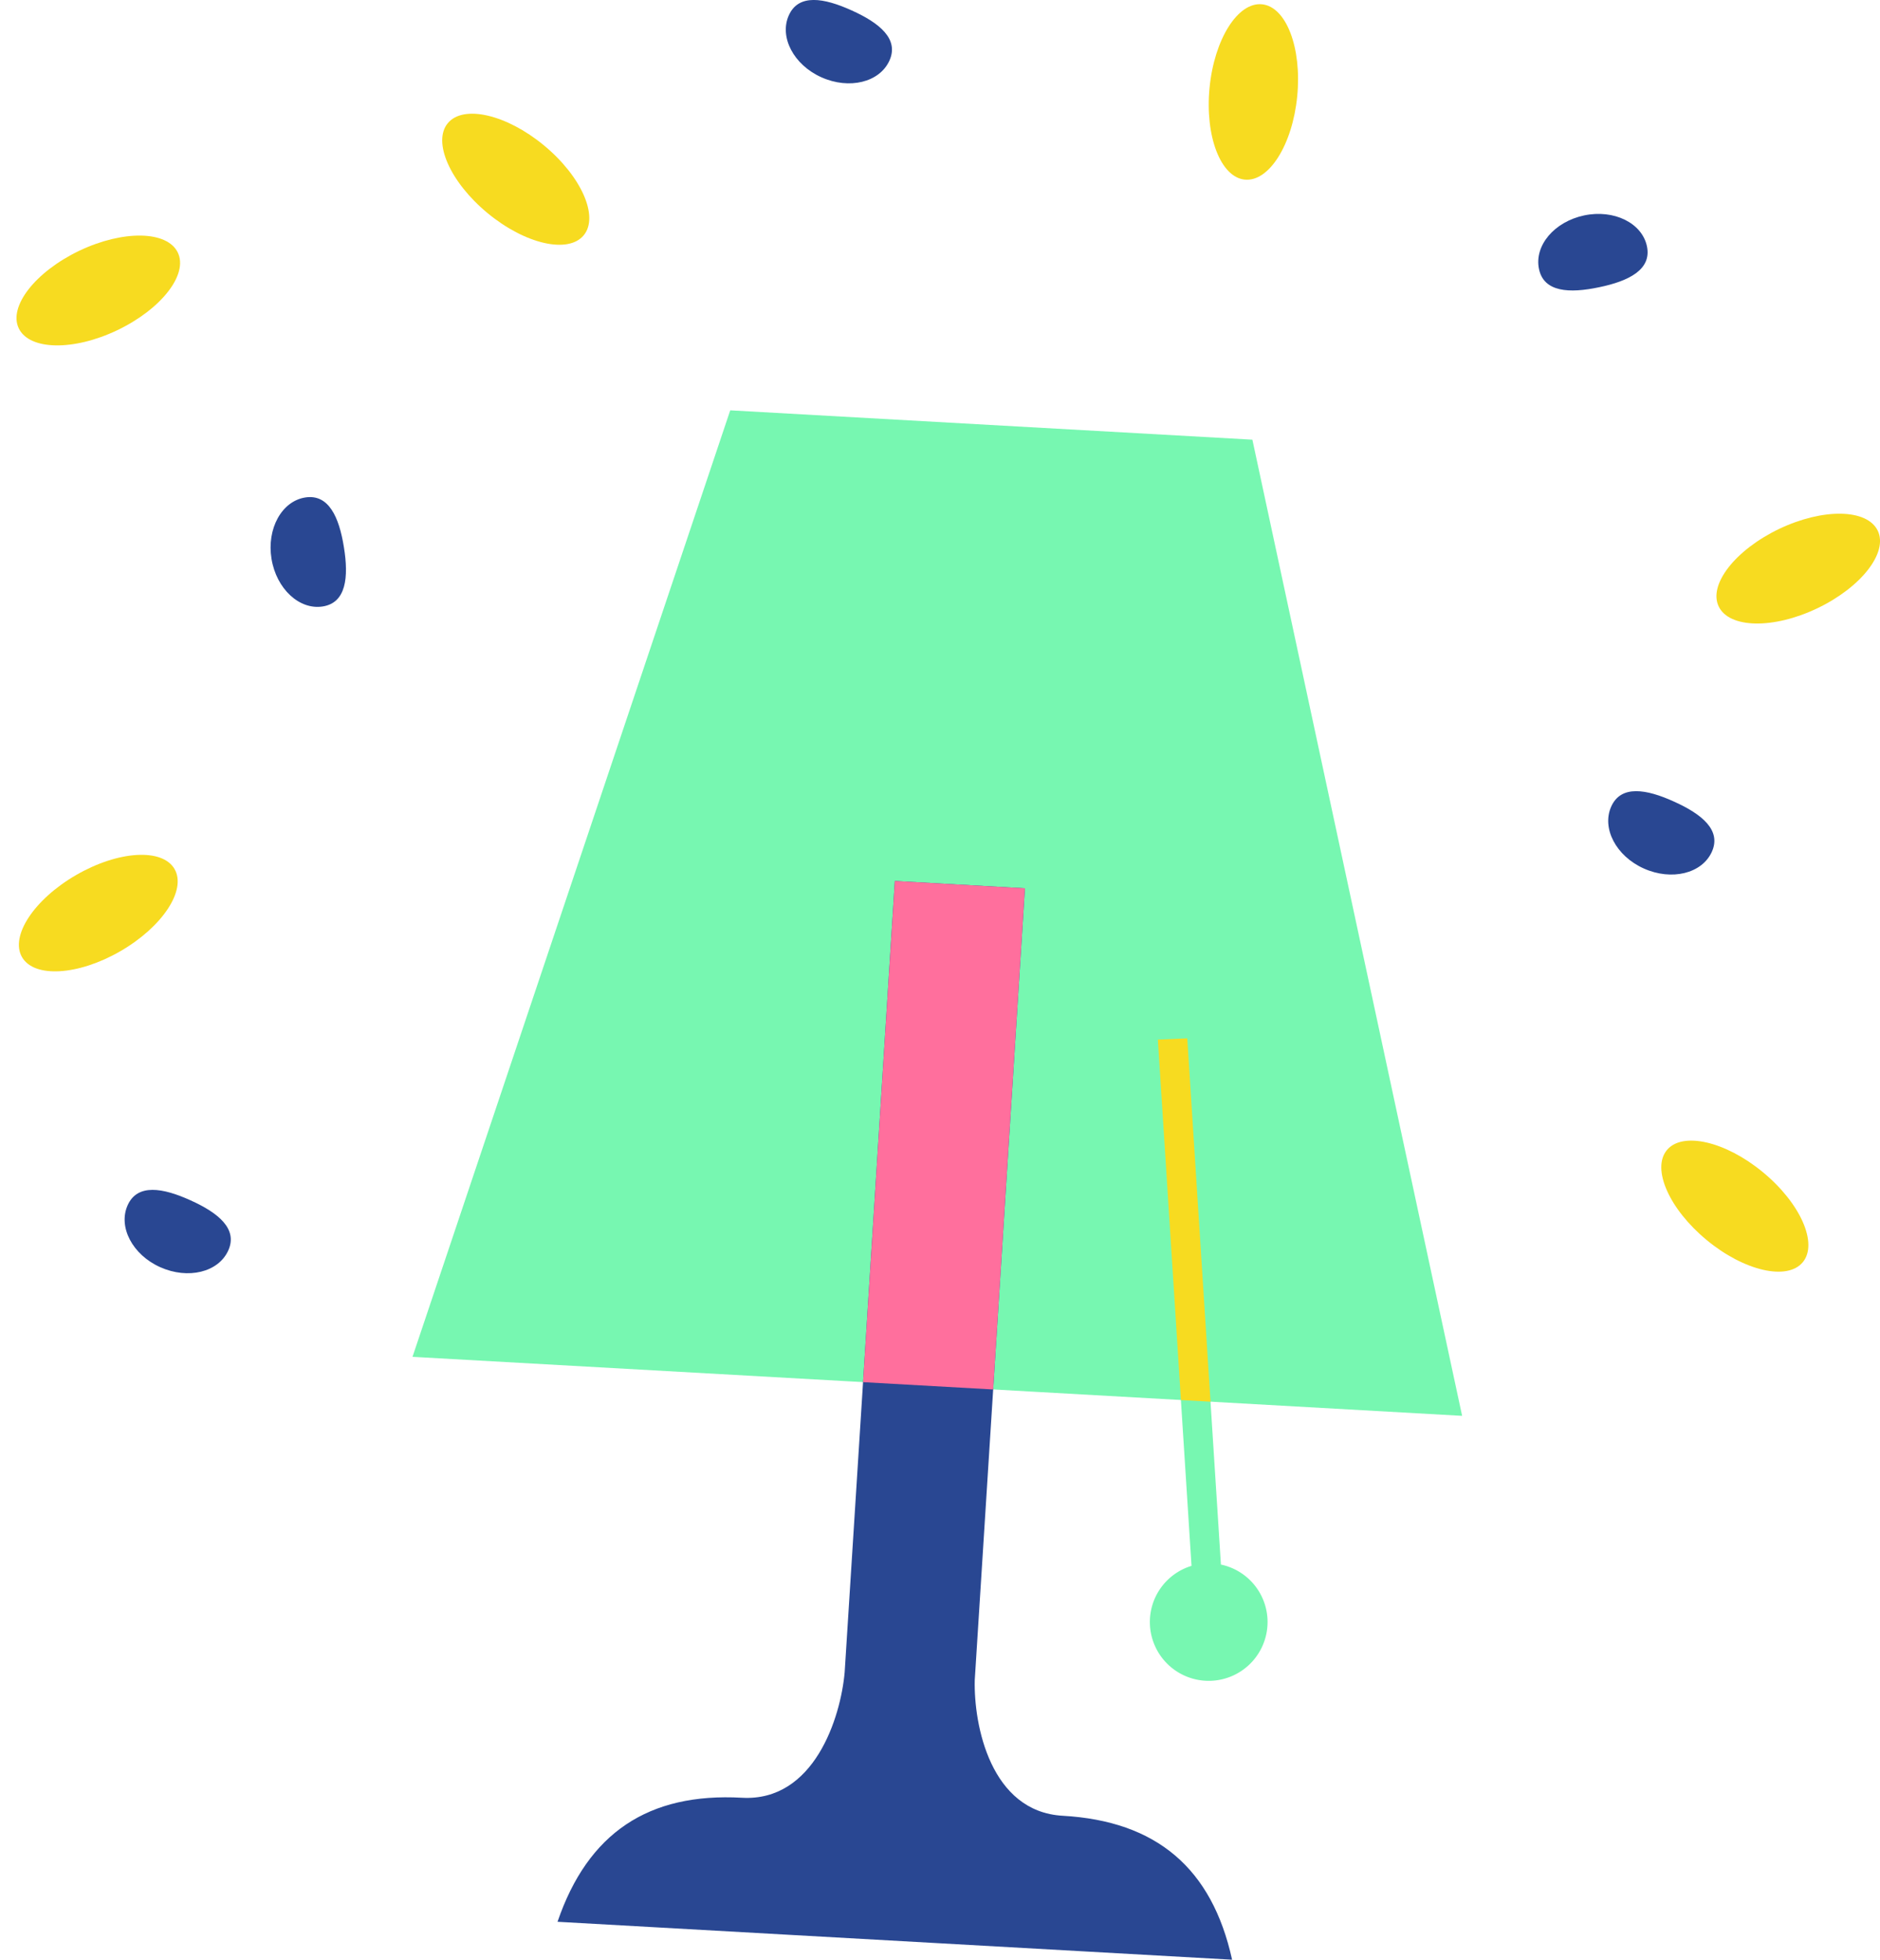 <svg xmlns="http://www.w3.org/2000/svg" width="169.818" height="176.995" viewBox="0 0 169.818 176.995">
  <g id="Raggruppa_7641" data-name="Raggruppa 7641" transform="translate(73.433 1183.402)">
    <ellipse id="Ellisse_52" data-name="Ellisse 52" cx="7.955" cy="3.978" rx="7.955" ry="3.978" transform="translate(-73.433 -1100.403) rotate(-30.001)" fill="#f7db20"/>
    <ellipse id="Ellisse_53" data-name="Ellisse 53" cx="7.956" cy="3.978" rx="7.956" ry="3.978" transform="translate(35.051 -1167.566) rotate(-84.415)" fill="#f7db20"/>
    <path id="Tracciato_10070" data-name="Tracciato 10070" d="M83.472-1136.777c-3.967,1.9-6.418,5.034-5.464,7.012s4.931,2.061,8.9.164,6.418-5.034,5.464-7.012S87.44-1138.664,83.472-1136.777Z" transform="translate(3.809 1.14)" fill="#f7db20"/>
    <path id="Tracciato_10071" data-name="Tracciato 10071" d="M-66.308-1161.279c-3.967,1.9-6.419,5.034-5.465,7.012s4.931,2.061,8.9.164,6.418-5.034,5.464-7.012S-62.341-1163.166-66.308-1161.279Z" transform="translate(0.037 0.523)" fill="#f7db20"/>
    <path id="Tracciato_10072" data-name="Tracciato 10072" d="M82.118-1080.068c-3.393-2.8-7.279-3.681-8.673-1.989s.215,5.331,3.609,8.13,7.279,3.68,8.673,1.989S85.512-1077.269,82.118-1080.068Z" transform="translate(3.686 2.53)" fill="#f7db20"/>
    <path id="Tracciato_10073" data-name="Tracciato 10073" d="M-25.295-1170.536c-3.393-2.8-7.279-3.68-8.673-1.989s.215,5.331,3.609,8.13,7.279,3.68,8.673,1.989S-21.9-1167.737-25.295-1170.536Z" transform="translate(0.981 0.252)" fill="#f7db20"/>
    <path id="Tracciato_10074" data-name="Tracciato 10074" d="M-56.509-1077.637c2.512,1.128,4.306,2.583,3.414,4.542s-3.629,2.624-6.141,1.5-3.824-3.639-2.942-5.6S-59.01-1078.775-56.509-1077.637Z" transform="translate(0.277 2.64)" fill="#294792"/>
    <path id="Tracciato_10075" data-name="Tracciato 10075" d="M1.747-1182.464c2.512,1.128,4.306,2.583,3.414,4.542s-3.629,2.625-6.141,1.5-3.824-3.639-2.942-5.6S-.754-1183.6,1.747-1182.464Z" transform="translate(1.744 0)" fill="#294792"/>
    <path id="Tracciato_10076" data-name="Tracciato 10076" d="M74.21-1112.76c2.512,1.128,4.306,2.583,3.414,4.542s-3.629,2.625-6.141,1.5-3.824-3.639-2.942-5.6S71.709-1113.9,74.21-1112.76Z" transform="translate(3.568 1.755)" fill="#294792"/>
    <path id="Tracciato_10077" data-name="Tracciato 10077" d="M67.6-1157.934c-2.694.569-5,.451-5.434-1.657s1.385-4.259,4.078-4.829,5.235.686,5.676,2.787S70.288-1158.489,67.6-1157.934Z" transform="translate(3.413 0.474)" fill="#294792"/>
    <path id="Tracciato_10078" data-name="Tracciato 10078" d="M-42.968-1135.084c.441,2.717.205,5.013-1.907,5.351s-4.193-1.589-4.634-4.306.923-5.2,3.045-5.536S-43.4-1137.8-42.968-1135.084Z" transform="translate(0.6 1.103)" fill="#294792"/>
    <path id="Tracciato_10079" data-name="Tracciato 10079" d="M-37.087-1061.769l28.7-85.484,47.165,2.651,18.946,88.162-39.083-2.2-16.651-.936Z" transform="translate(0.915 0.91)" fill="#77f7b1"/>
    <path id="Tracciato_10080" data-name="Tracciato 10080" d="M-24.311-1011.785c2.736-8.011,8.2-11.682,16.667-11.206,6.507.366,8.908-7.224,9.271-11.328l4.531-71.472,11.753.66-4.533,71.511c-.1,4.079,1.437,11.89,7.945,12.256,8.465.476,13.486,4.736,15.3,13l-60.939-3.425Z" transform="translate(1.237 1.954)" fill="#294792"/>
    <path id="Tracciato_10081" data-name="Tracciato 10081" d="M34.3-1044.4l-3.041-47.529-2.656.116,3.041,47.53a5.3,5.3,0,0,0-3.757,5.3,5.315,5.315,0,0,0,5.542,5.079,5.316,5.316,0,0,0,5.079-5.542A5.306,5.306,0,0,0,34.3-1044.4Z" transform="translate(2.551 2.303)" fill="#77f7b1"/>
    <path id="Tracciato_10082" data-name="Tracciato 10082" d="M2.611-1060.526l11.753.661,2.869-45.266-11.752-.66Z" transform="translate(1.915 1.954)" fill="#ff6f9d"/>
    <path id="Tracciato_10083" data-name="Tracciato 10083" d="M31.243-1091.928l-2.656.116,2.083,32.551,2.673.15Z" transform="translate(2.569 2.304)" fill="#f7db20"/>
  </g>
</svg>
